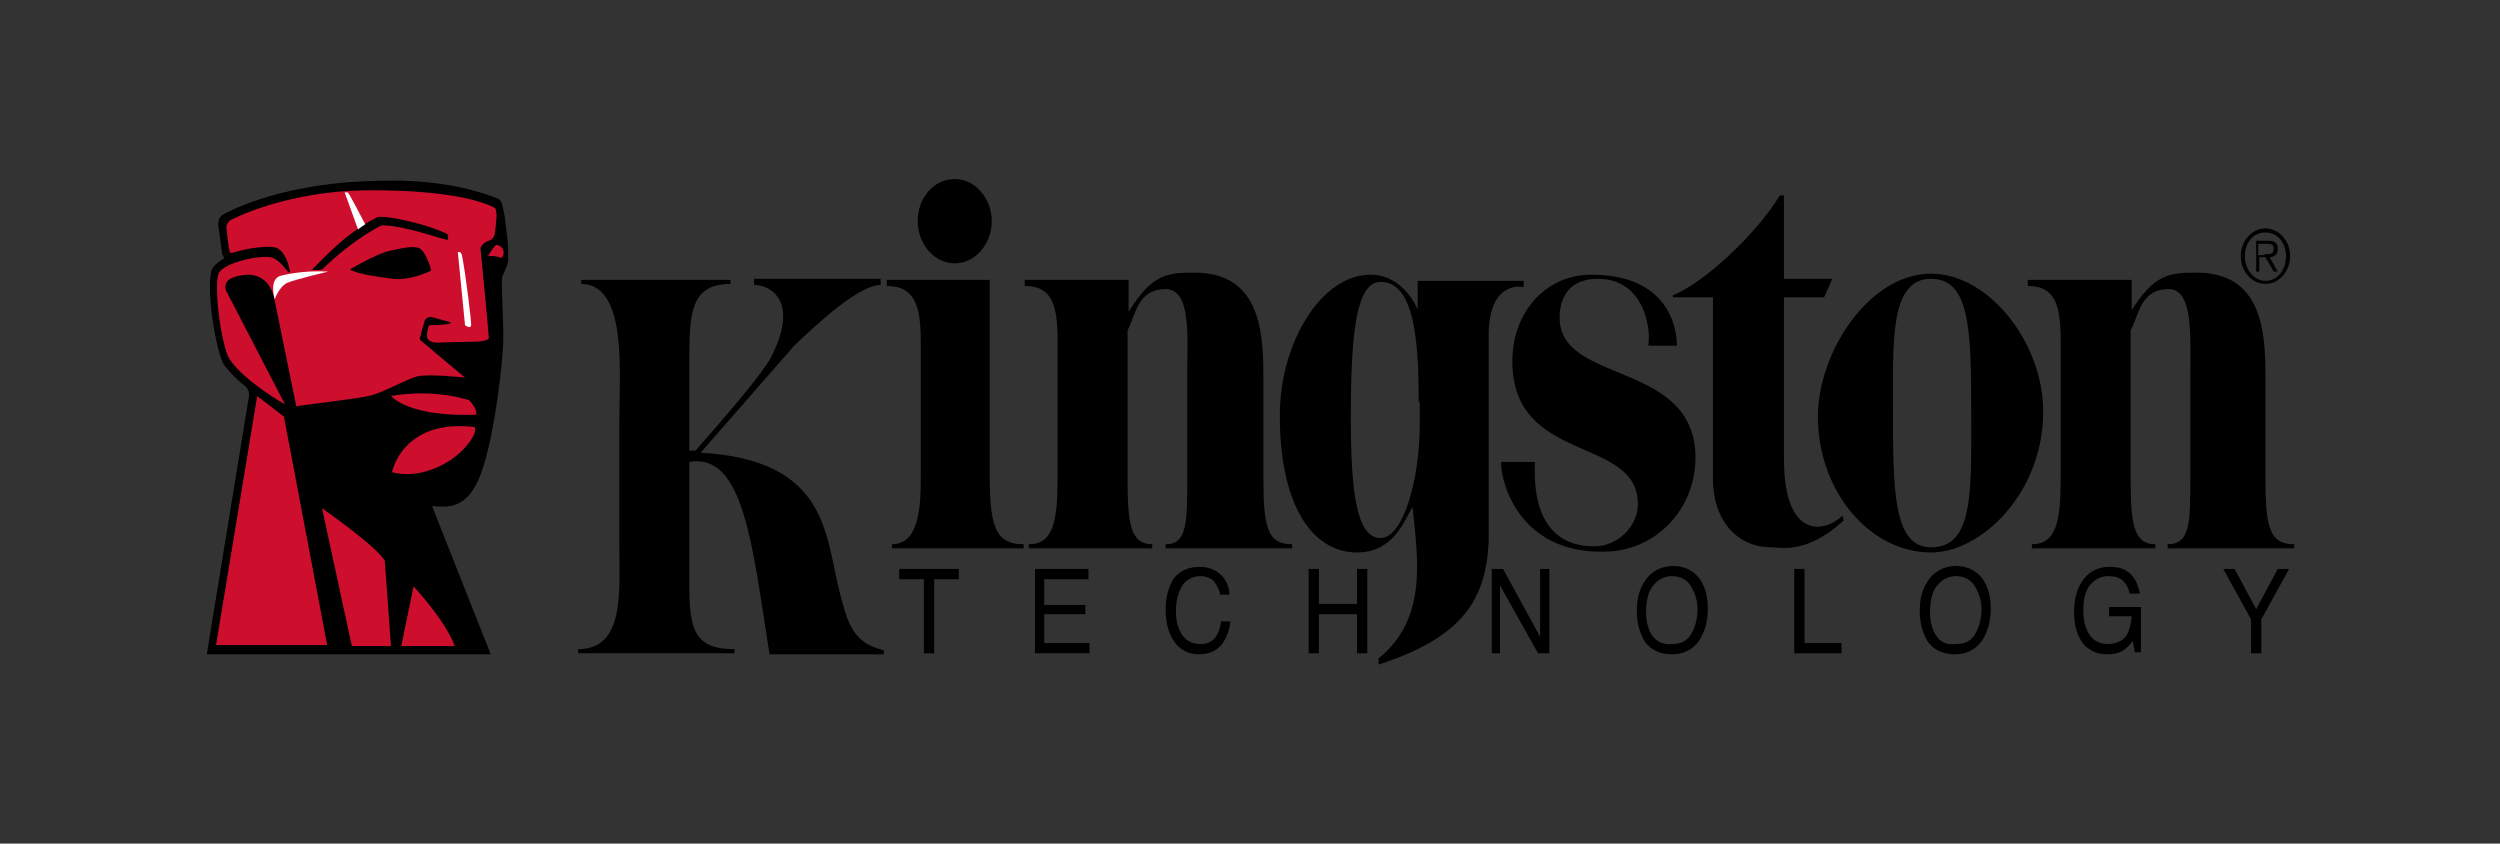 <?xml version="1.0" encoding="utf-8"?>
<!-- Generator: Adobe Illustrator 24.3.0, SVG Export Plug-In . SVG Version: 6.00 Build 0)  -->
<svg version="1.1" xmlns="http://www.w3.org/2000/svg" xmlns:xlink="http://www.w3.org/1999/xlink" x="0px" y="0px"
	 viewBox="0 0 243 82" style="enable-background:new 0 0 243 82;" xml:space="preserve">
<rect x="0" y="0" width="243" height="82" fill="#333333" stroke="none"/>
<style type="text/css">
	.st0{fill:#CE0E2D;}
	.st1{fill:#FFFFFF;}
</style>
<g id="Layer_1">
	<g>
		<g>
			<g>
				<g>
					<path d="M67,44.9v11.8c0,4.4,0.4,6.4,4.4,6.4v0.4H56.2v-0.4c4.5,0,4-5.5,4-9.9V40.7c0-4.4,0.8-13.1-3.7-13.1v-0.4H71v0.4
						c-3.7,0-4,2.6-4,7v9.2l0.6,0c6.1-6.9,6.7-8.1,7.2-8.8c3-5.6,0.2-7.3-1.5-7.3v-0.6h12.3v0.6c-2.1,0-6.1,3.7-8.4,5.9L68.1,44
						c12.4,0.7,12.1,8,13.5,13.5c0.8,3.1,1.3,5,4.3,5.7v0.4c0,0-11.1,0-11.1,0C73.1,52.9,72.3,44,67,44.9z"/>
				</g>
				<path d="M96.2,46.4c0,5,0.7,6.5,3.3,6.5v0.4H86.7v-0.4c2.6,0,2.8-3.5,2.8-6.5V33.2c0-3.5-0.6-5.4-3.3-5.4v-0.6h10V46.4z"/>
				<path d="M92.8,17.4c2,0,3.6,1.9,3.6,4.1c0,2.2-1.6,4.1-3.6,4.1c-2,0-3.6-1.9-3.6-4.1C89.2,19.2,90.8,17.4,92.8,17.4z"/>
				<path d="M109.7,30.3c2.3-3.7,3.8-3.8,6.4-3.8c6.2,0,6.7,5.4,6.7,9.9l0,10c0,4.9,0.4,6.5,2.8,6.5v0.4h-12.3v-0.4
					c2.1,0,2.1-2.1,2.1-6.5V36.3c0-3.6,0.4-8.2-2.1-8.2c-2.8,0-2.9,2.6-3.7,4v14.3c0,4.3,0.2,6.5,2.4,6.5v0.4h-12v-0.4
					c2.4,0,2.8-2.3,2.8-6.5V33.2c0-3.7-0.6-5.4-3.2-5.4v-0.6h10.1V30.3z"/>
				<path d="M173.4,27.1h4.7l-0.8,1.8h-3.9v15.7c0,7.9,4,7.2,5.7,5.5l0.1,0.5c-3.6,3.3-6.1,2.6-7,2.6c-3.5,0-5.7-2.8-5.7-6.6V28.9
					h-3.9v-0.2c3-1.2,8-5.8,10.4-9.7h0.4V27.1z"/>
				<path d="M176.7,40.5c0-6.3,5-13.9,11-13.9c5.6,0,10.9,6.7,10.9,13.4c0,7.9-6,13.7-10.9,13.7C181.7,53.7,176.7,47.7,176.7,40.5z
					 M191.6,39.7c0-7.9-0.2-12.6-3.9-12.6c-4,0-3.7,6-3.7,12.6c0,7.9,0,13.5,3.7,13.5C191.9,53.2,191.6,47.7,191.6,39.7z"/>
				<path d="M207.1,30.3c2.3-3.7,3.8-3.8,6.4-3.8c6.2,0,6.7,5.4,6.7,9.9l0,10c0,4.9,0.4,6.5,2.8,6.5v0.4h-12.3v-0.4
					c2.2,0,2.2-2.1,2.2-6.5V36.3c0-3.6,0.3-8.2-2.1-8.2c-2.8,0-2.9,2.6-3.7,4v14.3c0,4.3,0.2,6.5,2.4,6.5v0.4h-12v-0.4
					c2.4,0,2.8-2.3,2.8-6.5V33.2c0-3.7-0.6-5.4-3.2-5.4v-0.6h10.1V30.3z"/>
				<path d="M137.3,49.3c-0.7,1-1.7,4.4-5.4,4.4c-4.3,0-7.5-4.5-7.5-13.3c0-7.2,4.1-13.7,8.8-13.7c3.3,0,4.6,3.4,4.6,3.4v-2.8h10.3
					v0.6c0,0-3.4-0.8-3.4,4.7v20.1c-0.3,5.5-2.4,9.2-10.7,11.9L134,64C138.8,60.1,137.8,54.3,137.3,49.3z M137.9,39.1
					c0-5.9-0.4-11.7-3.7-11.7c-2.3,0-2.9,4.6-2.9,13.1c0,7.1,0.5,11.8,2.9,11.8c2.1,0,3.8-5.4,3.8-11.1V39.1z"/>
				<path d="M145.9,44.9h3.3c-0.4,8.2,4.6,8.2,5.8,8.2c2.2,0,4.2-1.9,4.2-4.1c0-6.7-12.2-3.8-12.2-13.9c0-4.6,3.1-8.4,7.7-8.4
					c7.4,0,8.3,5.1,8.3,6.9h-2.8c0.3-1.3-0.2-6.5-4.9-6.5c-3.9,0-3.7,3.6-3.7,3.8c0,6.5,13.2,4.1,13.2,13.6c0,4.8-3.6,8.8-8.3,9.1
					C148,54.1,145.9,47.3,145.9,44.9z"/>
				<path d="M217.8,24.9c0-1.5,1.1-2.7,2.4-2.7c1.3,0,2.4,1.2,2.4,2.7c0,1.5-1.1,2.7-2.4,2.7C218.9,27.6,217.8,26.4,217.8,24.9z
					 M222.2,24.9c0-1.3-0.8-2.3-2-2.3c-1.2,0-2,1-2,2.3c0,1.3,0.9,2.4,2,2.4C221.4,27.3,222.2,26.2,222.2,24.9z M221.4,26.4H221
					l-0.8-1.4h-0.6v1.4h-0.3v-3h1.2c0.7,0,0.9,0.3,0.9,0.8c0,0.6-0.4,0.8-0.8,0.8L221.4,26.4z M220.1,24.7c0.4,0,0.9,0.1,0.9-0.5
					c0-0.5-0.3-0.5-0.7-0.5h-0.8v1.1H220.1z"/>
				<path d="M87.4,55.3h5.8v1h-2.4v7.2h-1v-7.2h-2.4V55.3z"/>
				<path d="M100.6,63.5v-8.2h5.2v1h-4.3v2.5h4v0.9h-4v2.8h4.4v1H100.6z"/>
				<path d="M116.6,55.1c0.9,0,1.6,0.3,2.1,0.8c0.5,0.5,0.8,1.2,0.8,1.9h-0.9c-0.1-0.5-0.3-0.9-0.6-1.3c-0.3-0.3-0.8-0.5-1.3-0.5
					c-0.7,0-1.3,0.3-1.7,0.8c-0.4,0.6-0.7,1.4-0.7,2.6c0,1,0.2,1.7,0.6,2.3c0.4,0.6,1,0.9,1.8,0.9c0.7,0,1.3-0.3,1.6-0.9
					c0.2-0.3,0.3-0.8,0.4-1.3h0.9c-0.1,0.9-0.4,1.6-0.8,2.2c-0.6,0.7-1.3,1-2.3,1c-0.8,0-1.5-0.3-2.1-0.9c-0.7-0.8-1.1-1.9-1.1-3.5
					c0-1.2,0.3-2.2,0.8-3C114.7,55.5,115.5,55.1,116.6,55.1z"/>
				<path d="M127.2,63.5v-8.2h1v3.4h3.7v-3.4h1v8.2h-1v-3.8h-3.7v3.8H127.2z"/>
				<path d="M145,63.5v-8.2h1.1l3.6,6.6v-6.6h0.9v8.2h-1.1l-3.7-6.6v6.6H145z"/>
				<path d="M160.6,61.8c-0.4-0.6-0.6-1.4-0.6-2.3c0-1.1,0.2-2,0.7-2.6c0.5-0.6,1.1-0.9,1.8-0.9c0.8,0,1.4,0.3,1.8,0.9
					c0.4,0.6,0.7,1.4,0.7,2.3c0,0.9-0.2,1.7-0.6,2.4c-0.4,0.7-1,1-1.9,1C161.7,62.7,161.1,62.4,160.6,61.8z M159.8,56.6
					c-0.5,0.8-0.7,1.7-0.7,2.8c0,1.2,0.3,2.2,0.8,3c0.6,0.8,1.5,1.2,2.6,1.2c1.2,0,2.1-0.5,2.7-1.4c0.5-0.8,0.8-1.8,0.8-3
					c0-1.1-0.2-2-0.7-2.8c-0.6-0.9-1.5-1.4-2.8-1.4C161.3,55.1,160.4,55.6,159.8,56.6z"/>
				<path d="M174.4,63.5v-8.2h1v7.2h3.6v1H174.4z"/>
				<path d="M188.2,61.8c-0.4-0.6-0.6-1.4-0.6-2.3c0-1.1,0.2-2,0.7-2.6c0.5-0.6,1.1-0.9,1.8-0.9c0.8,0,1.4,0.3,1.8,0.9
					c0.4,0.6,0.7,1.4,0.7,2.3c0,0.9-0.2,1.7-0.6,2.4c-0.4,0.7-1,1-1.9,1C189.2,62.7,188.6,62.4,188.2,61.8z M187.3,56.6
					c-0.5,0.8-0.7,1.7-0.7,2.8c0,1.2,0.3,2.2,0.8,3c0.6,0.8,1.5,1.2,2.6,1.2c1.2,0,2.1-0.5,2.7-1.4c0.5-0.8,0.8-1.8,0.8-3
					c0-1.1-0.2-2-0.7-2.8c-0.6-0.9-1.5-1.4-2.8-1.4C188.8,55.1,187.9,55.6,187.3,56.6z"/>
				<path d="M205,55.1c0.7,0,1.3,0.1,1.7,0.4c0.7,0.4,1.1,1.2,1.3,2.2h-1c-0.1-0.6-0.4-1-0.7-1.3c-0.4-0.3-0.8-0.4-1.4-0.4
					c-0.7,0-1.2,0.3-1.7,0.8c-0.5,0.6-0.7,1.4-0.7,2.5c0,1,0.2,1.8,0.6,2.4c0.4,0.6,1,0.9,1.8,0.9c0.6,0,1.2-0.2,1.6-0.6
					c0.4-0.4,0.6-1.1,0.7-2.1H205v-0.9h3.1v4.4h-0.6l-0.2-1.1c-0.3,0.4-0.6,0.7-0.9,0.9c-0.4,0.3-1,0.4-1.6,0.4
					c-0.9,0-1.6-0.3-2.2-0.9c-0.7-0.8-1-1.9-1-3.2c0-1.4,0.3-2.4,1-3.3C203.2,55.5,204,55.1,205,55.1z"/>
				<path d="M218.8,60.2l-2.7-4.9h1.1l2.1,3.9l2.1-3.9h1.1l-2.7,4.9v3.3h-1V60.2z"/>
			</g>
		</g>
		<g>
			<path d="M21.6,24.7c-0.1-0.7-0.3-2.2-0.3-2.2c-0.3-1.3,0.3-1.6,0.3-1.6s5-3,14.3-3.3c2.8-0.1,7.6-0.2,12.5,1.7
				c0.3,0.2,0.4,0.4,0.5,1c0.2,0.7,0.2,1.3,0.3,1.9c0.2,1.4,0.2,2.2,0.2,3c0,0.6-0.6,1.6-0.6,1.8c-0.1,1,0.2,4.7,0.1,6.6
				c-0.1,1.8-0.7,8-2,12c-1.4,4.3-3.7,3.6-4.9,3.6l5.7,14.4l-27.6,0l4.1-25.1c0,0,0.1-0.6-0.4-1c-1.1-0.8-2-2-2-2s-0.6-0.7-1.2-4.8
				c0,0-0.5-3.9,0.1-4.7c0.3-0.4,0.9-0.8,1.1-0.9L21.6,24.7z"/>
			<path class="st0" d="M43.7,31.3l-1.8-0.5c0,0-0.4,0-0.6,0.3c-0.1,0.3-0.5,1.8-0.5,1.8s0,0.1,0.1,0.2c0.1,0.1,4.3,3.6,4.3,3.6
				s-3.6-0.4-4.7-0.1c-1.1,0.3-3.3,1.6-4.7,1.9c-1.4,0.3-6.7,0.9-7,1l-2.1-10.3c0,0-0.3-2.5-2.6-2.5c-1.7,0.1-2,0.6-2.1,0.8
				c-0.2,0.4,0,0.8,0,0.8l5.7,11c0,0-3.8-2.1-5.4-4.4c-0.8-1.3-1.6-7.4-1-8.4c0.5-0.9,3.6-1.7,5-1.5c0.6,0.1,1.2,0.8,1.6,1.3
				c0.1,0.2,0.2,0.1,0.3,0.2c0,0-0.3-2.4-1.7-2.5c-1.9-0.1-4,0.6-4,0.6s-0.2,0-0.2-0.3C22.2,24.1,22,22,22,22s0.1-0.4,0.4-0.6
				c0,0,5.4-2.9,13.5-2.9c1,0,8.6-0.1,12.2,1.7c0.3,0.3,0.1,1.7,0,2.5c-0.1,0.6-0.6,0.7-0.6,0.7c-0.6,0.2-0.8,0.7-0.8,0.7
				s0.8,8.2,0.8,8.6c0.1,0.3-0.2,0.4-1,0.5c-0.3,0-4.2,0.1-4.2,0.1s-0.8-0.1-0.8-0.6c0-0.4,0.1-1.1,0.3-1.1c0.2,0,0.7,0,0.7,0
				S44.3,31.5,43.7,31.3z"/>
			<path class="st0" d="M38,38.5c0,0,3.7-0.8,7.6,0.4c0,0,0.8,0.8,0.7,1.4C46.3,40.3,40.3,40.7,38,38.5z"/>
			<path class="st0" d="M38.1,45.9c0,0,1-5.2,8-4.4c0,0,0.5,0.4-0.9,2C43.7,45.2,40.7,46.6,38.1,45.9z"/>
			<path d="M36.7,21.1c0,0,0.8-0.2,3.8,0.6c1.6,0.4,2.4,0.8,2.9,1c0.2,0.1,0.2,0.6,0.1,0.6c-0.2,0.1-4.1-1.4-6.4-1.4
				c0,0-2.6,1.2-5.8,4.3c0,0-0.7,0.1-1,0C30.4,26.3,33.2,22.8,36.7,21.1z"/>
			<path d="M34,26.2c0,0,2.5-1.5,3.8-1.8c1.3-0.3,2.3-0.5,2.9-0.3c0.6,0.2,1.2,1.9,1.2,2.2c0,0-1.9,1-3.7,0.8
				C36.7,26.9,35,26.7,34,26.2z"/>
			<path class="st0" d="M48.3,23.8c0.3,0.1,0.3,0.1,0.5,0.3c0.2,0.2,0.2,0.7,0,0.9c-0.1,0.2-0.3-0.2-1.4-0.1
				C47.5,24.9,48,23.8,48.3,23.8z"/>
			<polygon class="st0" points="25,38.5 27.6,40.5 31.8,62.7 21,62.7 			"/>
			<path class="st0" d="M31.3,49.4c0,0,5.3,3.7,6.1,5.1l0.6,8.3h-3.8L31.3,49.4z"/>
			<path class="st0" d="M40.2,57c0,0,3.1,3.3,4,5.8H39L40.2,57z"/>
			<path class="st1" d="M44.5,24.5c0,0,0.3-0.1,0.4,0.3c0.4,2,0.9,6.4,0.9,6.7c0,0.6-0.6,0.1-0.6,0.1L44.5,24.5z"/>
			<path class="st1" d="M33.5,18.7c0,0,0.1,0,0.3,0c0.1,0,1.7,3.1,1.7,3.1c0,0-0.6,0.4-0.7,0.5L33.5,18.7z"/>
			<path class="st1" d="M26.7,29.1c0,0-0.6-2,0.6-2.3c1.2-0.3,2.8-0.5,4.6-0.4c0,0-3,0.7-4,1.1C27.1,27.9,26.7,29.1,26.7,29.1z"/>
		</g>
	</g>
</g>
<g id="Guide">
</g>
</svg>
